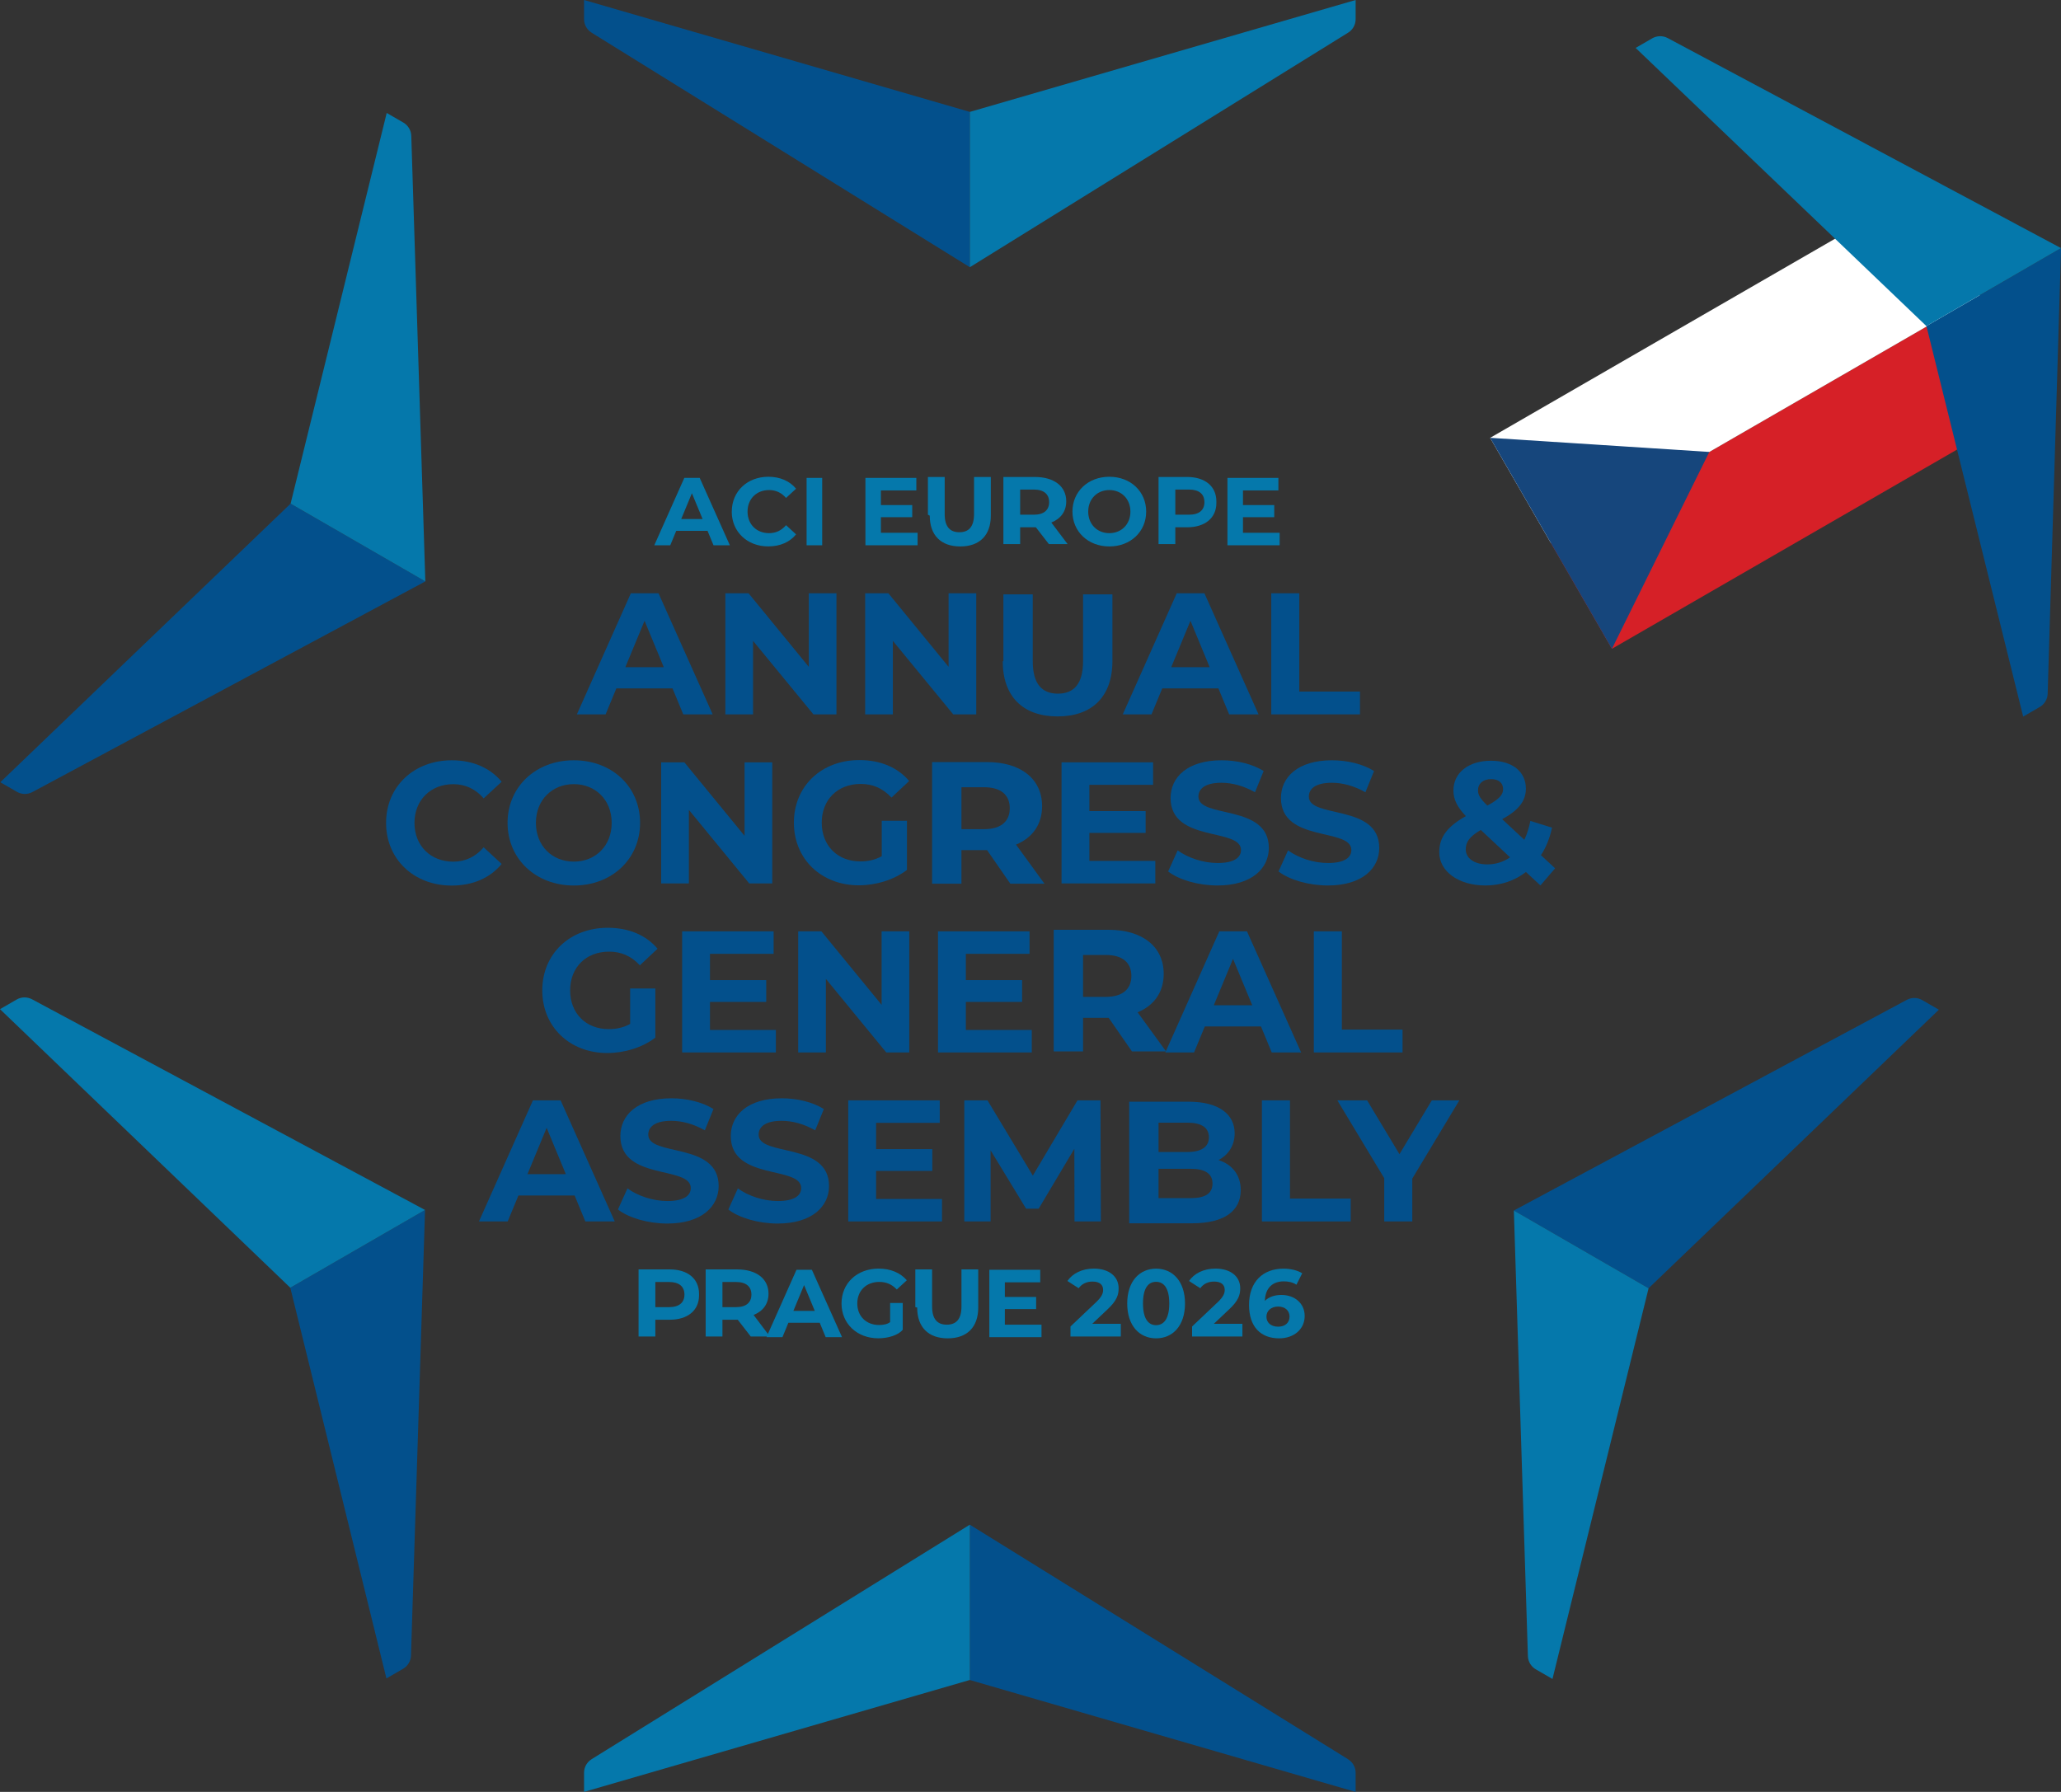 <svg xmlns="http://www.w3.org/2000/svg" xmlns:xlink="http://www.w3.org/1999/xlink" id="Layer_1" viewBox="0 0 491.49 427.38"><rect x="0" y="0" width="491.49" height="427.38" fill="#333333" stroke="none"/><defs><style>      .st0 {        fill: none;      }      .st1 {        fill: #03508c;      }      .st2 {        mask: url(#mask);      }      .st3 {        fill: #0578ab;      }      .st4 {        fill: url(#linear-gradient);      }      .st5 {        clip-path: url(#clippath-11);      }      .st6 {        clip-path: url(#clippath-10);      }      .st7 {        clip-path: url(#clippath-13);      }      .st8 {        clip-path: url(#clippath-12);      }      .st9 {        clip-path: url(#clippath-1);      }      .st10 {        clip-path: url(#clippath-3);      }      .st11 {        clip-path: url(#clippath-4);      }      .st12 {        clip-path: url(#clippath-2);      }      .st13 {        clip-path: url(#clippath-7);      }      .st14 {        clip-path: url(#clippath-6);      }      .st15 {        clip-path: url(#clippath-9);      }      .st16 {        clip-path: url(#clippath-8);      }      .st17 {        clip-path: url(#clippath-5);      }      .st18 {        fill: #fff;      }      .st19 {        fill: #d62027;      }      .st20 {        fill: #16467c;      }      .st21 {        clip-path: url(#clippath);      }    </style><clipPath id="clippath"><rect class="st0" x="-903.72" y="-284.24" width="1920" height="1080"></rect></clipPath><clipPath id="clippath-1"><rect class="st0" x="-903.72" y="-284.24" width="1920" height="1080"></rect></clipPath><clipPath id="clippath-2"><rect class="st0" x="-903.72" y="-284.24" width="1920" height="1080"></rect></clipPath><clipPath id="clippath-3"><rect class="st0" x="-903.72" y="-284.24" width="1920" height="1080"></rect></clipPath><clipPath id="clippath-4"><rect class="st0" x="-903.72" y="-284.24" width="1920" height="1080"></rect></clipPath><clipPath id="clippath-5"><rect class="st0" x="-903.72" y="-284.24" width="1920" height="1080"></rect></clipPath><clipPath id="clippath-6"><rect class="st0" x="-903.72" y="-284.24" width="1920" height="1080"></rect></clipPath><clipPath id="clippath-7"><rect class="st0" x="-903.72" y="-284.24" width="1920" height="1080"></rect></clipPath><clipPath id="clippath-8"><rect class="st0" x="-903.72" y="-284.24" width="1920" height="1080"></rect></clipPath><clipPath id="clippath-9"><rect class="st0" x="-903.72" y="-284.24" width="1920" height="1080"></rect></clipPath><clipPath id="clippath-10"><rect class="st0" x="-903.72" y="-284.24" width="1920" height="1080"></rect></clipPath><clipPath id="clippath-11"><rect class="st0" x="-903.72" y="-284.24" width="1920" height="1080"></rect></clipPath><clipPath id="clippath-12"><rect class="st0" x="-903.72" y="-284.24" width="1920" height="1080"></rect></clipPath><linearGradient id="linear-gradient" x1="-903.72" y1="794.78" x2="-902.72" y2="794.78" gradientTransform="translate(-36274.32 -32026.87) rotate(-180) scale(40.62 -40.62)" gradientUnits="userSpaceOnUse"><stop offset="0" stop-color="#fff"></stop><stop offset="1" stop-color="#000"></stop></linearGradient><mask id="mask" x="-1356.6" y="-1089.36" width="2825.76" height="2690.25" maskUnits="userSpaceOnUse"><rect class="st4" x="-1045.05" y="-676.87" width="2202.66" height="1865.27" transform="translate(-115.22 57.85) rotate(-28.5)"></rect></mask><clipPath id="clippath-13"><rect class="st0" x="354.28" y="44.76" width="133" height="111"></rect></clipPath></defs><g class="st21"><path class="st1" d="M321.49,419.59l-90.21-55.94v37.04l92,26.69v-4.56c0-1.31-.68-2.53-1.79-3.22"></path><path class="st3" d="M141.07,419.59c-1.12.69-1.79,1.91-1.79,3.22v4.56l92-26.69v-37.04l-90.21,55.94Z"></path><path class="st1" d="M454.72,238.47l-93.71,50.24,32.13,18.55,69.23-66.44-3.96-2.29c-1.14-.66-2.53-.68-3.69-.06"></path><path class="st3" d="M364.36,394.98c.04,1.31.76,2.51,1.9,3.17l3.96,2.29,22.92-93.18-32.13-18.55,3.35,106.27Z"></path><path class="st1" d="M141.07,7.79l90.21,55.94V26.69L139.28,0v4.56c0,1.31.68,2.53,1.79,3.22"></path><path class="st3" d="M321.49,7.79c1.12-.69,1.79-1.91,1.79-3.22V0l-92,26.69v37.04L321.49,7.79Z"></path><path class="st1" d="M7.72,188.91l93.71-50.24-32.13-18.55L.07,186.57l3.96,2.28c1.14.66,2.53.68,3.69.06"></path><path class="st3" d="M98.08,32.4c-.04-1.31-.76-2.51-1.9-3.17l-3.96-2.29-22.92,93.18,32.13,18.55-3.35-106.28Z"></path><path class="st1" d="M98.01,394.85l3.35-106.27-32.13,18.55,22.92,93.18,3.96-2.29c1.14-.66,1.86-1.86,1.9-3.17"></path><path class="st3" d="M7.65,238.34c-1.16-.62-2.56-.6-3.69.06l-3.96,2.29,69.23,66.44,32.13-18.55L7.65,238.34Z"></path></g><path class="st3" d="M167.55,123.79l-2.55-6.15-2.55,6.15h5.1ZM168.72,126.61h-7.46l-1.42,3.44h-3.81l7.16-16.07h3.67l7.19,16.07h-3.9l-1.42-3.44Z"></path><g class="st9"><path class="st3" d="M174.51,122.02c0-4.84,3.72-8.31,8.72-8.31,2.78,0,5.1,1.01,6.61,2.85l-2.39,2.2c-1.08-1.24-2.43-1.88-4.04-1.88-3.01,0-5.14,2.11-5.14,5.14s2.13,5.14,5.14,5.14c1.61,0,2.96-.64,4.04-1.91l2.39,2.2c-1.51,1.86-3.83,2.87-6.64,2.87-4.98,0-8.7-3.47-8.7-8.31"></path></g><rect class="st3" x="192.35" y="113.98" width="3.72" height="16.07"></rect><polygon class="st3" points="218.82 127.07 218.82 130.05 206.38 130.05 206.38 113.98 218.52 113.98 218.52 116.97 210.07 116.97 210.07 120.46 217.54 120.46 217.54 123.35 210.07 123.35 210.07 127.07 218.82 127.07"></polygon><g class="st12"><path class="st3" d="M221.28,122.76v-9h4v8.86c0,3.05,1.3,4.32,3.5,4.32s3.5-1.26,3.5-4.32v-8.86h4v9.22c0,4.73-2.71,7.35-7.28,7.35s-7.28-2.62-7.28-7.35"></path><path class="st3" d="M246.28,116.76h-3v6h3.25c2.43,0,3.66-1.13,3.66-3s-1.23-3-3.66-3M250.12,129.76l-3.1-4h-3.74v4h-4v-16h7.48c4.62,0,7.51,2.22,7.51,5.81,0,2.4-1.31,4.16-3.56,5.05l3.88,5.14h-4.47Z"></path><path class="st3" d="M269.57,122.02c0-3.05-2.16-5.14-5.03-5.14s-5.03,2.09-5.03,5.14,2.16,5.14,5.03,5.14,5.03-2.09,5.03-5.14M255.75,122.02c0-4.78,3.72-8.31,8.79-8.31s8.79,3.51,8.79,8.31-3.74,8.31-8.79,8.31-8.79-3.54-8.79-8.31"></path><path class="st3" d="M287.22,119.77c0-1.9-1.23-3.01-3.68-3.01h-3.26v6h3.26c2.44,0,3.68-1.11,3.68-2.99M290.07,119.95c0,3.58-2.69,5.81-6.98,5.81h-2.81v4h-4v-16h6.81c4.29,0,6.98,2.23,6.98,5.83"></path></g><polygon class="st3" points="305.16 127.07 305.16 130.05 292.71 130.05 292.71 113.98 304.86 113.98 304.86 116.97 296.41 116.97 296.41 120.46 303.87 120.46 303.87 123.35 296.41 123.35 296.41 127.07 305.16 127.07"></polygon><path class="st1" d="M158.29,159.12l-4.58-11.06-4.58,11.06h9.16ZM160.39,164.19h-13.41l-2.56,6.19h-6.85l12.87-28.88h6.6l12.91,28.88h-7.01l-2.56-6.19Z"></path><polygon class="st1" points="199.47 141.5 199.47 170.38 193.98 170.38 179.58 152.85 179.58 170.38 172.98 170.38 172.98 141.5 178.51 141.5 192.87 159.04 192.87 141.5 199.47 141.5"></polygon><polygon class="st1" points="232.81 141.5 232.81 170.38 227.32 170.38 212.92 152.85 212.92 170.38 206.32 170.38 206.32 141.5 211.85 141.5 226.21 159.04 226.21 141.5 232.81 141.5"></polygon><g class="st10"><path class="st1" d="M239.28,157.76v-16h7v15.92c0,5.49,2.23,7.76,6,7.76s6-2.27,6-7.76v-15.92h7v15.91c0,8.5-4.87,13.2-13.08,13.2s-13.08-4.7-13.08-13.2"></path></g><path class="st1" d="M288.47,159.12l-4.58-11.06-4.58,11.06h9.16ZM290.57,164.19h-13.41l-2.56,6.19h-6.85l12.87-28.88h6.6l12.91,28.88h-7.01l-2.56-6.19Z"></path><polygon class="st1" points="303.16 141.5 309.84 141.5 309.84 164.94 324.32 164.94 324.32 170.38 303.16 170.38 303.16 141.5"></polygon><g class="st11"><path class="st1" d="M92.07,196.26c0-8.71,6.68-14.93,15.68-14.93,4.99,0,9.16,1.82,11.88,5.12l-4.29,3.96c-1.94-2.23-4.37-3.38-7.26-3.38-5.4,0-9.24,3.8-9.24,9.24s3.84,9.24,9.24,9.24c2.89,0,5.32-1.16,7.26-3.42l4.29,3.96c-2.72,3.34-6.89,5.16-11.92,5.16-8.95,0-15.64-6.23-15.64-14.94"></path><path class="st1" d="M145.87,196.26c0-5.49-3.88-9.24-9.03-9.24s-9.04,3.75-9.04,9.24,3.88,9.24,9.04,9.24,9.03-3.75,9.03-9.24M121.04,196.26c0-8.58,6.68-14.93,15.8-14.93s15.8,6.31,15.8,14.93-6.72,14.94-15.8,14.94-15.8-6.35-15.8-14.94"></path></g><polygon class="st1" points="184.16 181.82 184.16 210.7 178.67 210.7 164.28 193.16 164.28 210.7 157.67 210.7 157.67 181.82 163.2 181.82 177.56 199.35 177.56 181.82 184.16 181.82"></polygon><g class="st17"><path class="st1" d="M210.28,195.76h6v11.72c-3.12,2.39-7.42,3.67-11.47,3.67-8.92,0-15.49-6.23-15.49-14.94s6.57-14.93,15.61-14.93c4.99,0,9.12,1.73,11.88,4.99l-4.22,3.96c-2.07-2.23-4.46-3.26-7.34-3.26-5.51,0-9.29,3.76-9.29,9.24s3.77,9.24,9.2,9.24c1.78,0,3.45-.33,5.11-1.24v-8.46Z"></path><path class="st1" d="M234.28,187.76h-5v10h5.41c4.06,0,6.11-1.89,6.11-5s-2.05-5-6.11-5M240.93,210.76l-5.54-8h-6.11v8h-7v-29h13.09c8.08,0,13.14,4.02,13.14,10.52,0,4.35-2.29,7.54-6.22,9.16l6.78,9.32h-8.14Z"></path></g><polygon class="st1" points="275.51 205.33 275.51 210.7 253.15 210.7 253.15 181.82 274.98 181.82 274.98 187.18 259.79 187.18 259.79 193.45 273.2 193.45 273.2 198.65 259.79 198.65 259.79 205.33 275.51 205.33"></polygon><g class="st14"><path class="st1" d="M278.57,207.85l2.27-5.03c2.43,1.77,6.06,3.01,9.53,3.01,3.96,0,5.57-1.32,5.57-3.09,0-5.41-16.79-1.69-16.79-12.42,0-4.91,3.96-8.99,12.17-8.99,3.63,0,7.34.87,10.02,2.56l-2.06,5.07c-2.68-1.53-5.45-2.27-8-2.27-3.96,0-5.49,1.48-5.49,3.3,0,5.32,16.79,1.65,16.79,12.25,0,4.83-4,8.95-12.25,8.95-4.58,0-9.2-1.36-11.76-3.34"></path><path class="st1" d="M304.89,207.85l2.27-5.03c2.43,1.77,6.06,3.01,9.53,3.01,3.96,0,5.57-1.32,5.57-3.09,0-5.41-16.79-1.69-16.79-12.42,0-4.91,3.96-8.99,12.17-8.99,3.63,0,7.34.87,10.03,2.56l-2.06,5.07c-2.68-1.53-5.45-2.27-8-2.27-3.96,0-5.49,1.48-5.49,3.3,0,5.32,16.79,1.65,16.79,12.25,0,4.83-4,8.95-12.25,8.95-4.58,0-9.2-1.36-11.76-3.34"></path><path class="st1" d="M352.46,188.46c0,1.11.45,1.94,2.23,3.67,2.85-1.53,3.76-2.6,3.76-3.92,0-1.4-.99-2.39-2.85-2.39-1.98,0-3.14,1.11-3.14,2.64M360.1,204.47l-6.97-6.52c-2.64,1.53-3.59,2.85-3.59,4.62,0,2.1,1.98,3.59,5.16,3.59,1.98,0,3.84-.58,5.4-1.69M367.36,211.19l-3.47-3.22c-2.64,2.06-5.94,3.22-9.65,3.22-6.35,0-11.02-3.3-11.02-7.92,0-3.63,1.94-6.15,6.35-8.62-2.1-2.19-2.97-4.04-2.97-6.11,0-4.21,3.55-7.1,8.99-7.1,4.99,0,8.29,2.56,8.29,6.64,0,2.97-1.73,5.16-5.65,7.3l5.28,4.91c.62-1.28,1.11-2.81,1.44-4.5l5.16,1.61c-.53,2.48-1.4,4.7-2.64,6.56l3.38,3.14-3.51,4.09Z"></path><path class="st1" d="M150.28,235.76h6v11.72c-3.12,2.39-7.42,3.67-11.47,3.67-8.92,0-15.49-6.23-15.49-14.94s6.57-14.93,15.61-14.93c4.99,0,9.12,1.73,11.88,4.99l-4.22,3.96c-2.07-2.23-4.46-3.26-7.34-3.26-5.52,0-9.29,3.76-9.29,9.24s3.77,9.24,9.2,9.24c1.78,0,3.45-.33,5.11-1.24v-8.46Z"></path></g><polygon class="st1" points="185.03 245.65 185.03 251.01 162.67 251.01 162.67 222.13 184.49 222.13 184.49 227.49 169.31 227.49 169.31 233.76 182.72 233.76 182.72 238.96 169.31 238.96 169.31 245.65 185.03 245.65"></polygon><polygon class="st1" points="216.84 222.13 216.84 251.01 211.35 251.01 196.95 233.47 196.95 251.01 190.35 251.01 190.35 222.13 195.88 222.13 210.24 239.66 210.24 222.13 216.84 222.13"></polygon><polygon class="st1" points="246.05 245.65 246.05 251.01 223.69 251.01 223.69 222.13 245.52 222.13 245.52 227.49 230.33 227.49 230.33 233.76 243.74 233.76 243.74 238.96 230.33 238.96 230.33 245.65 246.05 245.65"></polygon><g class="st13"><path class="st1" d="M263.28,227.76h-5v10h5.41c4.06,0,6.11-1.89,6.11-5s-2.05-5-6.11-5M269.93,250.76l-5.54-8h-6.11v8h-7v-29h13.09c8.08,0,13.14,4.02,13.14,10.52,0,4.35-2.29,7.54-6.22,9.16l6.78,9.32h-8.14Z"></path></g><path class="st1" d="M298.62,239.75l-4.58-11.06-4.58,11.06h9.16ZM300.72,244.82h-13.41l-2.56,6.19h-6.85l12.87-28.88h6.6l12.91,28.88h-7.01l-2.56-6.19Z"></path><polygon class="st1" points="313.31 222.13 319.99 222.13 319.99 245.56 334.47 245.56 334.47 251.01 313.31 251.01 313.31 222.13"></polygon><path class="st1" d="M134.94,280.05l-4.58-11.06-4.58,11.06h9.16ZM137.04,285.13h-13.41l-2.56,6.19h-6.85l12.87-28.88h6.6l12.91,28.88h-7.01l-2.56-6.19Z"></path><g class="st16"><path class="st1" d="M147.36,288.47l2.27-5.03c2.43,1.78,6.06,3.01,9.53,3.01,3.96,0,5.57-1.32,5.57-3.09,0-5.41-16.79-1.69-16.79-12.42,0-4.91,3.96-8.99,12.17-8.99,3.63,0,7.34.87,10.03,2.56l-2.06,5.08c-2.68-1.53-5.45-2.27-8-2.27-3.96,0-5.49,1.48-5.49,3.3,0,5.32,16.79,1.65,16.79,12.25,0,4.83-4,8.95-12.25,8.95-4.58,0-9.2-1.36-11.76-3.34"></path><path class="st1" d="M173.69,288.47l2.27-5.03c2.43,1.78,6.06,3.01,9.53,3.01,3.96,0,5.57-1.32,5.57-3.09,0-5.41-16.79-1.69-16.79-12.42,0-4.91,3.96-8.99,12.17-8.99,3.63,0,7.34.87,10.02,2.56l-2.06,5.08c-2.68-1.53-5.45-2.27-8-2.27-3.96,0-5.49,1.48-5.49,3.3,0,5.32,16.79,1.65,16.79,12.25,0,4.83-4,8.95-12.25,8.95-4.58,0-9.2-1.36-11.76-3.34"></path></g><polygon class="st1" points="224.64 285.96 224.64 291.32 202.28 291.32 202.28 262.44 224.1 262.44 224.1 267.8 208.92 267.8 208.92 274.07 222.33 274.07 222.33 279.27 208.92 279.27 208.92 285.96 224.64 285.96"></polygon><polygon class="st1" points="256.24 291.32 256.2 273.99 247.7 288.27 244.69 288.27 236.23 274.36 236.23 291.32 229.96 291.32 229.96 262.44 235.49 262.44 246.3 280.39 256.95 262.44 262.43 262.44 262.52 291.32 256.24 291.32"></polygon><g class="st15"><path class="st1" d="M289.15,282.28c0-2.39-1.82-3.52-5.22-3.52h-7.65v7h7.65c3.4,0,5.22-1.05,5.22-3.48M276.28,267.76v7h6.83c3.35,0,5.18-1.19,5.18-3.52s-1.82-3.48-5.18-3.48h-6.83ZM295.88,283.85c0,5.01-3.98,7.91-11.6,7.91h-15v-29h14.17c7.25,0,10.98,3.02,10.98,7.54,0,2.9-1.49,5.14-3.85,6.38,3.23,1.04,5.3,3.52,5.3,7.17"></path></g><polygon class="st1" points="300.93 262.44 307.62 262.44 307.62 285.87 322.1 285.87 322.1 291.32 300.93 291.32 300.93 262.44"></polygon><polygon class="st1" points="336.79 281.09 336.79 291.32 330.1 291.32 330.1 281 318.92 262.44 326.02 262.44 333.73 275.27 341.45 262.44 348.01 262.44 336.79 281.09"></polygon><g class="st6"><path class="st3" d="M163.22,308.77c0-1.9-1.23-3.01-3.68-3.01h-3.26v6h3.26c2.44,0,3.68-1.11,3.68-2.99M166.7,308.95c0,3.58-2.69,5.81-6.98,5.81h-3.44v4h-4v-16h7.44c4.29,0,6.98,2.23,6.98,5.83"></path><path class="st3" d="M175.28,305.76h-3v6h3.25c2.43,0,3.66-1.13,3.66-3s-1.23-3-3.66-3M179.03,318.76l-3.1-4h-3.65v4h-4v-16h7.48c4.62,0,7.51,2.22,7.51,5.81,0,2.4-1.31,4.16-3.56,5.05l3.88,5.14h-4.56Z"></path></g><path class="st3" d="M194.3,312.65l-2.55-6.15-2.55,6.15h5.1ZM195.47,315.48h-7.46l-1.42,3.44h-3.81l7.16-16.07h3.67l7.19,16.07h-3.9l-1.42-3.44Z"></path><g class="st5"><path class="st3" d="M212.28,310.76h3v6.39c-1.1,1.33-3.53,2.04-5.83,2.04-5.05,0-8.77-3.47-8.77-8.31s3.72-8.31,8.84-8.31c2.82,0,5.17.96,6.73,2.78l-2.39,2.2c-1.17-1.24-2.53-1.81-4.16-1.81-3.12,0-5.26,2.09-5.26,5.14s2.13,5.14,5.21,5.14c1.01,0,1.95-.18,2.62-.69v-4.58Z"></path><path class="st3" d="M218.28,311.76v-9h4v8.86c0,3.05,1.3,4.32,3.5,4.32s3.5-1.26,3.5-4.32v-8.86h4v9.09c0,4.73-2.71,7.35-7.28,7.35s-7.28-2.62-7.28-7.35"></path></g><polygon class="st3" points="248.37 315.94 248.37 318.92 235.93 318.92 235.93 302.85 248.07 302.85 248.07 305.84 239.63 305.84 239.63 309.33 247.09 309.33 247.09 312.22 239.63 312.22 239.63 315.94 248.37 315.94"></polygon><g class="st8"><path class="st3" d="M267.28,315.76v3h-12v-2.39l6.12-5.8c1.41-1.34,1.66-2.16,1.66-2.93,0-1.25-.86-1.98-2.54-1.98-1.36,0-2.52.52-3.29,1.59l-2.68-1.73c1.23-1.79,3.45-2.95,6.31-2.95,3.54,0,5.9,1.82,5.9,4.7,0,1.55-.43,2.95-2.65,5.02l-3.65,3.45h6.83Z"></path><path class="st3" d="M278.84,310.89c0-3.65-1.28-5.17-3.15-5.17s-3.12,1.51-3.12,5.17,1.29,5.17,3.12,5.17,3.15-1.51,3.15-5.17M268.81,310.89c0-5.3,2.94-8.31,6.89-8.31s6.89,3.01,6.89,8.31-2.92,8.31-6.89,8.31-6.89-3.01-6.89-8.31"></path><path class="st3" d="M296.28,315.76v3h-12v-2.39l6.12-5.8c1.41-1.34,1.66-2.16,1.66-2.93,0-1.25-.86-1.98-2.54-1.98-1.36,0-2.52.52-3.29,1.59l-2.68-1.73c1.23-1.79,3.45-2.95,6.31-2.95,3.54,0,5.9,1.82,5.9,4.7,0,1.55-.43,2.95-2.65,5.02l-3.65,3.45h6.83Z"></path><path class="st3" d="M307.52,314.03c0-1.47-1.08-2.41-2.73-2.41s-2.78,1.01-2.78,2.41,1.03,2.39,2.82,2.39c1.58,0,2.69-.92,2.69-2.39M311.13,313.85c0,3.28-2.69,5.35-6.08,5.35-4.43,0-7.19-2.78-7.19-7.97,0-5.56,3.35-8.65,8.2-8.65,1.7,0,3.35.39,4.48,1.1l-1.38,2.73c-.9-.6-1.93-.8-3.01-.8-2.69,0-4.41,1.58-4.52,4.66.94-.94,2.3-1.42,3.97-1.42,3.1,0,5.53,1.98,5.53,5.01"></path><g class="st2"><g class="st7"><rect class="st19" x="369.23" y="98.11" width="118.11" height="29.05" transform="translate(1.06 229.23) rotate(-30)"></rect><rect class="st18" x="354.7" y="72.95" width="118.11" height="29.05" transform="translate(11.7 218.6) rotate(-30)"></rect><polygon class="st20" points="407.62 107.79 355.35 104.42 384.4 154.74 407.62 107.79"></polygon></g></g><path class="st1" d="M488.31,165.45l3.19-106.28-32.1,18.6,23.07,93.14,3.95-2.29c1.14-.66,1.85-1.86,1.89-3.17"></path><path class="st3" d="M397.7,9.08c-1.16-.62-2.56-.59-3.69.06l-3.96,2.29,69.34,66.34,32.1-18.6-93.79-50.09Z"></path></g><rect class="st0" x="-903.72" y="-284.24" width="1920" height="1080"></rect></svg>